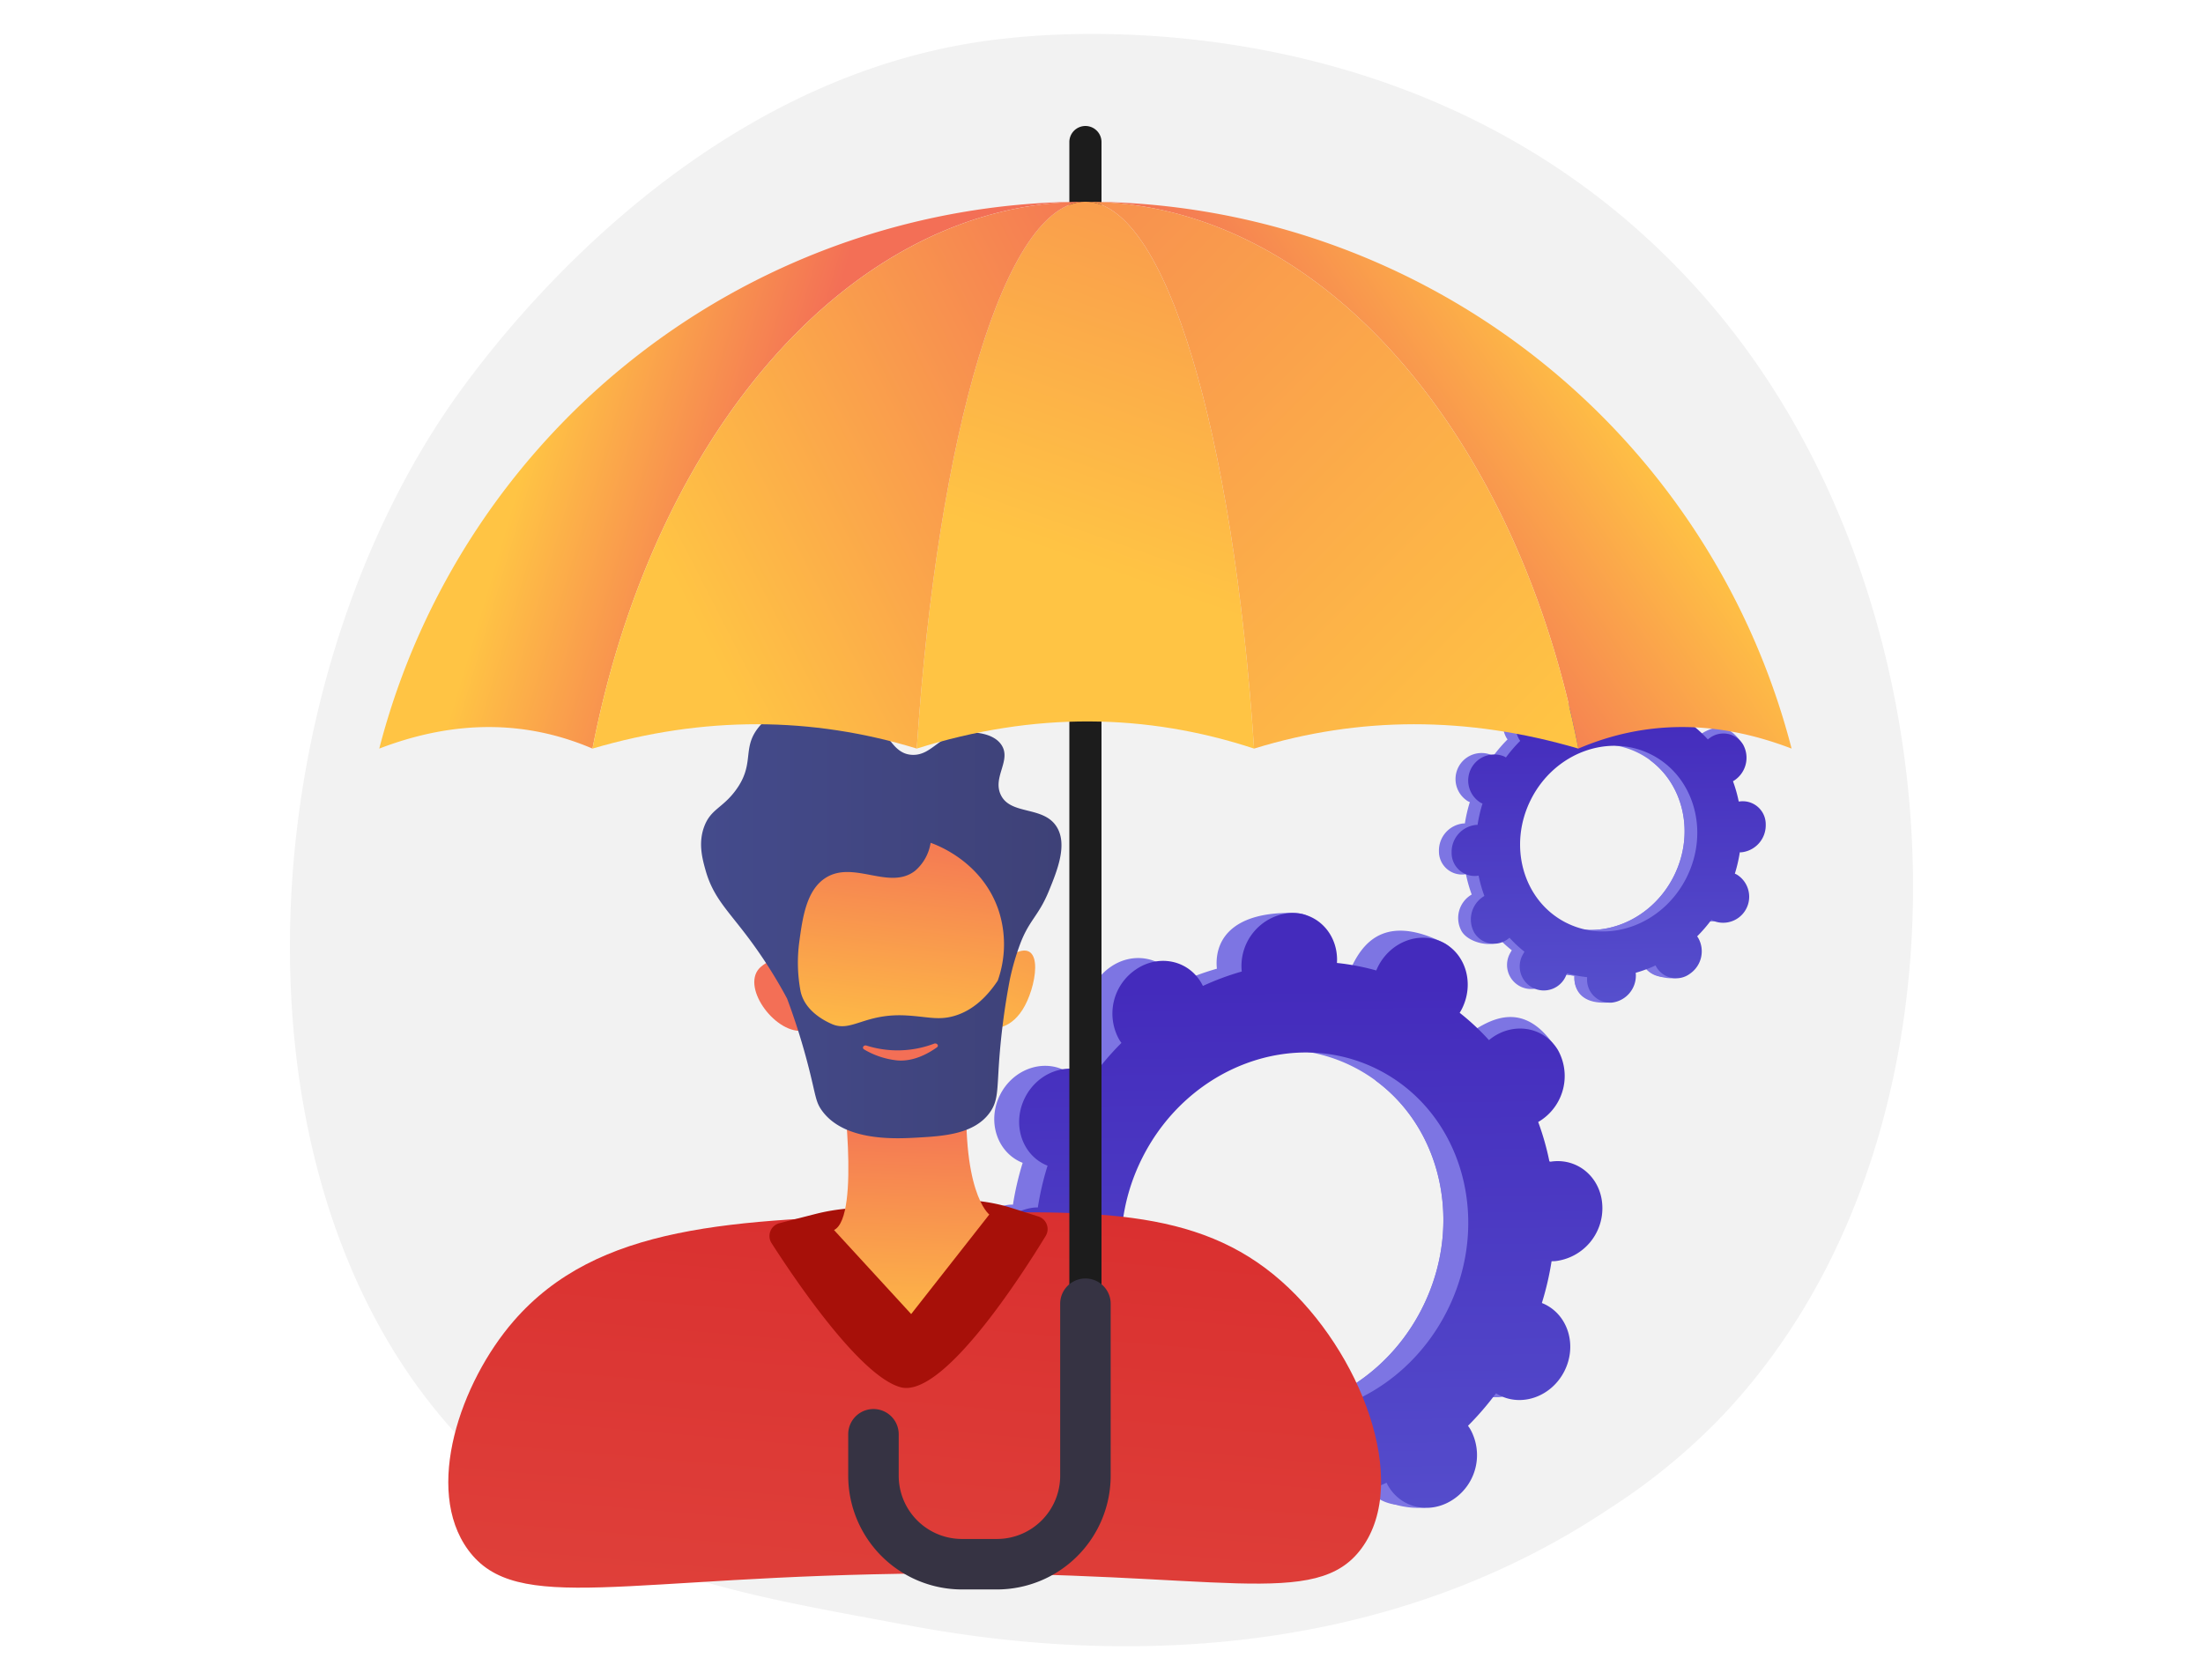 <svg xmlns="http://www.w3.org/2000/svg" xmlns:xlink="http://www.w3.org/1999/xlink" height="370" viewBox="0 0 485 370" width="485"><clipPath id="a"><path d="m233 184h485v370h-485z"></path></clipPath><linearGradient id="b" gradientUnits="objectBoundingBox" x1=".495" x2=".513" y1=".117" y2="1.536"><stop offset="0" stop-color="#442bbc"></stop><stop offset=".996" stop-color="#6165d7"></stop><stop offset="1" stop-color="#6165d7"></stop></linearGradient><linearGradient id="c" gradientUnits="objectBoundingBox" x1=".836" x2=".361" y1="-.95" y2="1.374"><stop offset="0" stop-color="#d42025"></stop><stop offset="1" stop-color="#e1463e"></stop></linearGradient><linearGradient id="d" gradientUnits="objectBoundingBox" x1=".488" x2=".511" y1="1.206" y2=".092"><stop offset="0" stop-color="#ffc444"></stop><stop offset=".996" stop-color="#f36f56"></stop></linearGradient><linearGradient id="e" x1=".433" x2=".562" xlink:href="#d" y1=".96" y2="-.09"></linearGradient><linearGradient id="f" x1="4.462" x2="5.067" xlink:href="#d" y1="8.476" y2="4.73"></linearGradient><linearGradient id="g" x1=".289" x2=".983" xlink:href="#d" y1="1.659" y2="-1.734"></linearGradient><linearGradient id="h" gradientUnits="objectBoundingBox" x2="1" y1=".5" y2=".5"><stop offset="0" stop-color="#444b8c"></stop><stop offset=".996" stop-color="#3e4177"></stop></linearGradient><linearGradient id="i" x1=".854" x2=".543" xlink:href="#d" y1="-13.202" y2="-1.433"></linearGradient><linearGradient id="j" x1=".561" x2=".868" xlink:href="#d" y1=".679" y2="-.741"></linearGradient><linearGradient id="k" x1=".215" x2=".572" xlink:href="#d" y1=".435" y2=".517"></linearGradient><linearGradient id="l" x1=".217" x2="1.269" xlink:href="#d" y1=".786" y2=".191"></linearGradient><linearGradient id="m" x1=".762" x2=".345" xlink:href="#d" y1=".362" y2=".582"></linearGradient><linearGradient id="n" x1=".868" x2="-.652" xlink:href="#d" y1="1.057" y2="-.604"></linearGradient><g clip-path="url(#a)" transform="translate(-233 -184)"><g transform="translate(-2145.691 3.25)"><path d="m2756.864 493.577a136.626 136.626 0 0 1 -24 19.478c-62.142 41.493-133.178 29.534-155.141 25.446-35.433-6.595-65.345-11.247-91.044-34.466-58.4-52.758-55.555-162.816-10.934-230.992 5.29-8.084 49.844-74.127 121.034-83.433 1.741-.227 3.041-.357 4.178-.478 11.012-1.166 79.257-7.32 134.9 39.3a166.025 166.025 0 0 1 32.671 37.07c43.472 67.13 43.614 171.098-11.664 228.075z" fill="#f2f2f2"></path><path d="m3078.414 564.635a5.734 5.734 0 0 0 5.175-10.193c-.135-.069-.272-.126-.41-.181a32.9 32.9 0 0 0 1.091-4.7c.149 0 .3 0 .451-.017a5.981 5.981 0 0 0 5.258-6.087 5.065 5.065 0 0 0 -5.482-5.13c-.155.014-.307.038-.459.065a30.188 30.188 0 0 0 -1.269-4.486c.136-.08.272-.162.4-.256a5.98 5.98 0 0 0 1.812-7.837 5.065 5.065 0 0 0 -7.377-1.4c-.13.091-.251.189-.373.289a26.761 26.761 0 0 0 -3.291-3.072c.083-.137.166-.276.24-.422 1.429-2.815 3.3-5.89.676-7.169-6.061-2.959-8.661-.425-10.09 2.389-.074.146-.138.294-.2.442a26.773 26.773 0 0 0 -4.422-.844c.009-.157.017-.313.014-.472-.062-3.1.857-4.774-2.121-4.832-6.492-.126-8.682 2.691-8.62 5.789 0 .162.017.32.033.478a30.237 30.237 0 0 0 -4.371 1.622c-.067-.138-.138-.276-.218-.409a5.065 5.065 0 0 0 -7.376-1.4 5.981 5.981 0 0 0 -1.812 7.837c.079.131.165.253.253.373a32.879 32.879 0 0 0 -3.148 3.653c-.126-.079-.253-.156-.388-.224a5.734 5.734 0 0 0 -5.176 10.193c.135.069.272.126.411.181a32.888 32.888 0 0 0 -1.091 4.7c-.149 0-.3 0-.451.016a5.981 5.981 0 0 0 -5.258 6.088 5.065 5.065 0 0 0 5.483 5.13c.154-.014.307-.038.459-.065a30.068 30.068 0 0 0 1.27 4.486c-.136.08-.273.162-.405.255a5.981 5.981 0 0 0 -1.812 7.837c1.536 2.551 6.624 3.736 9.162 1.958.13-.091-1.533-.748-1.412-.848a26.78 26.78 0 0 0 3.291 3.072c-.083.137-.165.276-.24.422a5.3 5.3 0 1 0 9.414 4.78c.074-.146.138-.294.2-.442a26.789 26.789 0 0 0 4.422.844c-.009.157-.016.313-.013.472a5.065 5.065 0 0 0 5.483 5.13 5.981 5.981 0 0 0 5.257-6.087c0-.162-.017-.32-.033-.477a30.216 30.216 0 0 0 4.372-1.622c.067.138.138.275.218.409a5.065 5.065 0 0 0 7.377 1.4 5.982 5.982 0 0 0 1.812-7.837c-.079-.13-.165-.253-.253-.373a32.949 32.949 0 0 0 3.149-3.653c.125.08.253.157.388.225zm-32.406.411c-9.438-4.792-12.883-16.962-7.695-27.181s17.047-14.62 26.485-9.828 12.883 16.962 7.695 27.181-17.047 14.621-26.486 9.828z" fill="#7d75e3" transform="translate(-325.343 -181.434)"></path><path d="m3120.308 557.048a5.981 5.981 0 0 0 5.258-6.087 5.065 5.065 0 0 0 -5.482-5.13c-.155.014-.307.038-.459.065a30.285 30.285 0 0 0 -1.27-4.486c.136-.08.272-.162.4-.255 2.537-1.778 5.677-6.073 3.886-8.452-3.4-4.516-6.914-2.561-9.451-.783-.13.091-.252.189-.374.289a26.742 26.742 0 0 0 -3.291-3.072c.083-.137.166-.276.24-.422a5.907 5.907 0 0 0 .332-4.657q-3.676 6.47-7.243 13c7.53 5.518 9.927 16.391 5.22 25.661-3.989 7.855-11.917 12.266-19.658 11.714-.345.9-.684 1.8-1.054 2.683-1 2.407-2.143 4.764-3.285 7.119q1.077.2 2.162.318c-.009.157-.016.313-.013.472.062 3.1 1.943 5.729 7.318 5.444 2.974-.157 3.484-3.3 3.422-6.4 0-.162-.016-.32-.032-.477a30.208 30.208 0 0 0 4.371-1.622c.067.139.137.276.218.409 1.537 2.551 6.868 3.634 9.405 1.856s1.32-5.744-.216-8.294c-.079-.131-.165-.253-.252-.373a32.958 32.958 0 0 0 3.148-3.653c.126.079.253.156.388.224a5.734 5.734 0 0 0 5.176-10.193c-.135-.069-.272-.126-.41-.181a32.964 32.964 0 0 0 1.091-4.7c.153-.001.303-.003.455-.017z" fill="#7d75e3" transform="translate(-360.931 -188.935)"></path><path d="m3084.8 564.957a5.734 5.734 0 0 0 5.176-10.194c-.134-.068-.272-.125-.41-.181a32.866 32.866 0 0 0 1.091-4.7c.149 0 .3 0 .451-.017a5.98 5.98 0 0 0 5.257-6.087 5.065 5.065 0 0 0 -5.483-5.13c-.155.014-.307.039-.459.065a30.079 30.079 0 0 0 -1.27-4.486c.137-.08.273-.162.405-.256a5.98 5.98 0 0 0 1.812-7.837 5.064 5.064 0 0 0 -7.376-1.4c-.131.091-.253.189-.374.289a26.814 26.814 0 0 0 -3.29-3.071c.083-.137.165-.276.24-.422a5.3 5.3 0 1 0 -9.414-4.78c-.074.146-.138.294-.2.442a26.785 26.785 0 0 0 -4.422-.844c.009-.157.017-.313.014-.472a5.065 5.065 0 0 0 -5.484-5.13 5.98 5.98 0 0 0 -5.257 6.087c0 .162.016.32.032.478a30.216 30.216 0 0 0 -4.371 1.622c-.067-.138-.138-.276-.218-.409a5.066 5.066 0 0 0 -7.377-1.4 5.981 5.981 0 0 0 -1.812 7.837c.079.131.165.253.253.373a32.78 32.78 0 0 0 -3.148 3.653c-.127-.079-.254-.156-.388-.224a5.734 5.734 0 0 0 -5.176 10.193c.135.068.272.126.41.181a32.951 32.951 0 0 0 -1.092 4.7c-.149 0-.3 0-.451.016a5.982 5.982 0 0 0 -5.257 6.087 5.065 5.065 0 0 0 5.483 5.13c.155-.014.307-.038.458-.065a30.3 30.3 0 0 0 1.27 4.486c-.137.08-.273.162-.405.255a5.981 5.981 0 0 0 -1.811 7.837 5.064 5.064 0 0 0 7.376 1.4c.13-.091.253-.189.374-.289a26.838 26.838 0 0 0 3.291 3.072c-.083.137-.165.276-.239.422a5.3 5.3 0 1 0 9.414 4.78c.073-.146.137-.294.2-.442a26.82 26.82 0 0 0 4.422.844c-.01.156-.017.313-.014.472a5.065 5.065 0 0 0 5.483 5.13 5.98 5.98 0 0 0 5.257-6.087c0-.162-.016-.32-.032-.477a30.211 30.211 0 0 0 4.371-1.622c.068.138.137.275.218.409a5.064 5.064 0 0 0 7.377 1.4 5.981 5.981 0 0 0 1.813-7.837c-.079-.13-.165-.253-.253-.373a32.906 32.906 0 0 0 3.148-3.653c.13.079.258.156.387.225zm-32.405.411c-9.439-4.792-12.883-16.962-7.695-27.181s17.046-14.62 26.485-9.828 12.883 16.962 7.694 27.181-17.041 14.62-26.479 9.828z" fill="url(#b)" transform="translate(-328.94 -181.437)"></path><path d="m2893.665 736.331c5.092 2.586 11.489.212 14.289-5.3s.941-12.08-4.151-14.665c-.264-.134-.533-.246-.8-.354a64.585 64.585 0 0 0 2.137-9.2c.292 0 .585-.006.882-.032a11.715 11.715 0 0 0 10.3-11.925c-.122-6.068-4.93-10.567-10.74-10.049-.3.027-.6.075-.9.128a59.192 59.192 0 0 0 -2.488-8.787c.267-.157.533-.318.793-.5a11.716 11.716 0 0 0 3.549-15.352c-3.01-5-9.48-6.223-14.45-2.74-.255.178-.494.371-.731.567a52.428 52.428 0 0 0 -6.446-6.017c.163-.269.324-.541.469-.827 2.8-5.514 6.458-11.537 1.325-14.042-11.871-5.8-16.966-.835-19.766 4.68-.145.286-.27.576-.39.866a52.519 52.519 0 0 0 -8.662-1.653c.019-.306.033-.613.026-.925-.122-6.067 1.679-9.351-4.153-9.465-12.717-.247-17.008 5.273-16.886 11.34.007.317.033.627.065.935a59.176 59.176 0 0 0 -8.562 3.177c-.133-.271-.269-.54-.427-.8-3.01-5-9.481-6.223-14.451-2.74a11.715 11.715 0 0 0 -3.55 15.351c.154.256.323.5.495.731a64.524 64.524 0 0 0 -6.167 7.156c-.246-.155-.5-.306-.76-.44-5.093-2.585-11.49-.212-14.29 5.3s-.941 12.08 4.152 14.665c.263.134.533.246.8.354a64.539 64.539 0 0 0 -2.137 9.2c-.292 0-.585.006-.882.032a11.716 11.716 0 0 0 -10.3 11.925c.122 6.068 4.93 10.567 10.74 10.049.3-.027.6-.075.9-.128a59.217 59.217 0 0 0 2.487 8.788c-.267.157-.532.318-.793.5a11.716 11.716 0 0 0 -3.55 15.351c3.01 5 12.977 7.317 17.947 3.835.254-.179-3-1.465-2.765-1.661a52.544 52.544 0 0 0 6.446 6.017c-.164.269-.324.541-.469.826-2.8 5.513-.94 12.08 4.152 14.665s11.49.212 14.289-5.3c.145-.286.27-.576.39-.866a52.54 52.54 0 0 0 8.662 1.654c-.018.307-.032.614-.026.925.121 6.068 4.93 10.567 10.74 10.049a11.715 11.715 0 0 0 10.3-11.924c-.007-.317-.033-.627-.065-.935a59.191 59.191 0 0 0 8.562-3.177c.133.271.271.54.427.8 3.01 5 9.48 6.223 14.451 2.74a11.716 11.716 0 0 0 3.55-15.352c-.155-.256-.323-.5-.5-.731a64.405 64.405 0 0 0 6.167-7.156c.251.152.5.306.765.437zm-63.479.806c-18.489-9.387-25.237-33.226-15.073-53.245s33.392-28.639 51.881-19.252 25.237 33.226 15.073 53.245-33.393 28.638-51.882 19.251z" fill="#7d75e3" transform="translate(-190.34 -248.945)"></path><path d="m2975.731 721.47a11.717 11.717 0 0 0 10.3-11.925c-.122-6.068-4.93-10.567-10.74-10.049-.3.027-.6.075-.9.128a59.221 59.221 0 0 0 -2.488-8.787c.268-.156.533-.318.792-.5 4.971-3.482 11.121-11.9 7.614-16.557-6.656-8.846-13.544-5.017-18.515-1.534-.254.178-.494.371-.73.566a52.571 52.571 0 0 0 -6.446-6.017c.163-.268.324-.54.469-.826a11.569 11.569 0 0 0 .651-9.122q-7.2 12.675-14.188 25.467c14.75 10.808 19.446 32.108 10.226 50.267-7.812 15.388-23.342 24.028-38.507 22.946-.676 1.755-1.34 3.518-2.065 5.256-1.966 4.715-4.2 9.332-6.435 13.944q2.109.4 4.235.622c-.018.307-.032.614-.026.925.122 6.068 3.806 11.223 14.335 10.665 5.825-.309 6.826-6.472 6.7-12.54-.007-.317-.033-.627-.064-.935a59.231 59.231 0 0 0 8.562-3.177c.132.271.27.54.427.8 3.01 5 13.453 7.119 18.423 3.637s2.587-11.251-.423-16.247c-.154-.256-.323-.5-.495-.731a64.56 64.56 0 0 0 6.167-7.156c.247.154.5.305.76.439 5.092 2.585 11.49.211 14.289-5.3s.941-12.08-4.151-14.665c-.264-.134-.533-.246-.8-.354a64.644 64.644 0 0 0 2.138-9.2c.294-.01.587-.01.885-.04z" fill="#7d75e3" transform="translate(-260.053 -263.64)"></path><path d="m2906.185 736.962c5.092 2.586 11.49.212 14.289-5.3s.942-12.08-4.151-14.665c-.264-.134-.533-.246-.8-.354a64.548 64.548 0 0 0 2.138-9.2c.292 0 .585-.006.882-.032a11.717 11.717 0 0 0 10.3-11.925c-.122-6.068-4.93-10.567-10.74-10.049-.3.027-.6.075-.9.128a59.279 59.279 0 0 0 -2.487-8.787c.267-.157.533-.318.793-.5a11.716 11.716 0 0 0 3.549-15.351c-3.01-5-9.48-6.223-14.45-2.74-.255.178-.495.371-.732.566a52.448 52.448 0 0 0 -6.446-6.017c.164-.269.324-.541.469-.826 2.8-5.514.941-12.08-4.151-14.665s-11.49-.212-14.289 5.3c-.145.286-.27.576-.391.866a52.506 52.506 0 0 0 -8.661-1.653c.018-.307.032-.614.026-.925-.122-6.068-4.93-10.567-10.74-10.049a11.715 11.715 0 0 0 -10.3 11.924c.007.317.032.627.065.935a59.21 59.21 0 0 0 -8.562 3.178c-.133-.271-.27-.54-.427-.8-3.01-5-9.48-6.223-14.45-2.74a11.715 11.715 0 0 0 -3.549 15.352c.154.256.323.5.495.731a64.521 64.521 0 0 0 -6.168 7.156c-.246-.155-.5-.306-.759-.44-5.093-2.586-11.49-.212-14.29 5.3s-.94 12.08 4.151 14.665c.264.134.533.246.8.354a64.518 64.518 0 0 0 -2.138 9.2c-.292 0-.585.006-.882.032a11.716 11.716 0 0 0 -10.3 11.925c.122 6.068 4.93 10.567 10.74 10.049.3-.027.6-.075.9-.128a59.16 59.16 0 0 0 2.488 8.788c-.267.156-.533.318-.793.5a11.717 11.717 0 0 0 -3.549 15.352c3.01 5 9.48 6.223 14.45 2.74.255-.178.494-.371.731-.567a52.5 52.5 0 0 0 6.447 6.018c-.164.268-.325.54-.469.826-2.8 5.514-.941 12.08 4.151 14.665s11.49.212 14.289-5.3c.145-.286.27-.576.39-.866a52.477 52.477 0 0 0 8.662 1.653c-.018.307-.032.614-.026.925.122 6.067 4.93 10.567 10.74 10.049a11.716 11.716 0 0 0 10.3-11.924c-.006-.317-.033-.627-.064-.935a59.156 59.156 0 0 0 8.562-3.177c.133.271.27.54.427.8 3.01 5 9.48 6.224 14.45 2.741a11.716 11.716 0 0 0 3.55-15.351c-.154-.256-.323-.5-.495-.731a64.514 64.514 0 0 0 6.168-7.156c.243.149.493.301.757.435zm-63.479.805c-18.489-9.387-25.238-33.226-15.073-53.246s33.392-28.638 51.881-19.251 25.237 33.226 15.073 53.245-33.392 28.639-51.881 19.252z" fill="url(#b)" transform="translate(-197.384 -248.953)"></path><path d="m2627.791 860.982c-67.048.517-90.551 9.35-101.2-5.183-9.8-13.375-1.681-36.922 10.013-50.4 18.486-21.312 48.164-22.359 88.765-23.49 38.181-1.064 61.709-1.72 80.287 14.735 17.368 15.383 28.46 43.994 17.644 58.773-10.037 13.712-31.494 5.072-95.509 5.565z" fill="url(#c)" transform="translate(-44.833 -333.734)"></path><path d="m2693.908 778.373-7.849 2.01a2.912 2.912 0 0 0 -1.729 4.394c5.345 8.332 19.5 29.256 28.365 31.718 9.163 2.545 26.284-23.969 31.979-33.3a2.911 2.911 0 0 0 -1.6-4.291l-5.758-1.833a38 38 0 0 0 -14.595-1.666l-21.461 1.739a43.87 43.87 0 0 0 -7.352 1.229z" fill="#a71009" transform="translate(-135.775 -330.269)"></path><path d="m2718.019 712.666s4.313 31.036-1.652 34l16.982 18.5 17.2-21.92s-6.5-4.9-4.79-30.585z" fill="url(#d)" transform="translate(-154.06 -295.043)"></path><path d="m2695.269 597.374c-.614.83-8.583 39.938 19 44.03s28.8-24.813 28.447-37.076-12.969-16.715-20.189-17.572-25.081 7.673-27.258 10.618z" fill="url(#e)" transform="translate(-141.328 -224.174)"></path><path d="m2683.818 658.532s-1.381-6.392-6.105-2.407 2.789 14.564 8.986 14.127z" fill="url(#f)" transform="translate(-131.478 -262.498)"></path><path d="m2799.816 651.189c-.793.537-3.069 15.542-3.069 15.542s3.982.468 6.864-4.919 4.268-16.076-3.795-10.623z" fill="url(#g)" transform="translate(-199.281 -259.608)"></path><path d="m2727.792 551.591c-2.906-4.821-10.246-2.537-12.387-7.186-1.8-3.906 2.431-7.579.161-10.955-1.9-2.823-6.539-2.753-7.363-2.74-6.271.1-7.706 5.06-12.177 4.948-5.46-.137-5.672-7.6-12.892-10.743-7-3.049-17.243-.566-21.381 5.152-3.217 4.445-.48 7.711-4.7 13.421-2.9 3.928-5.465 4.1-6.906 7.944-1.353 3.609-.437 7.047.279 9.6 1.716 6.122 4.916 8.823 9.751 15.337a105.611 105.611 0 0 1 8.2 12.937 147.244 147.244 0 0 1 4.823 15.44c1.547 6.1 1.453 7.335 2.9 9.31 4.983 6.81 16.357 6.152 21.143 5.874 5.488-.318 12.319-.713 15.755-5.48 1.858-2.577 1.624-4.906 2.055-11.131a153.864 153.864 0 0 1 2.386-18.243 55.133 55.133 0 0 1 2.243-7.738c2-5.333 4.076-6.184 6.332-11.695 1.807-4.418 4.144-10.127 1.778-14.052zm-22.844 41.626c-3.391.915-5.679.093-10.275-.171-9.193-.529-12.1 3.776-16.44 1.884-1.81-.789-5.994-3-6.88-7.228a34.076 34.076 0 0 1 -.284-10.835c.719-5.3 1.549-11.42 5.8-14.126 6.165-3.926 14.037 2.83 19.691-1.548a10.175 10.175 0 0 0 3.426-6.165c1.255.433 11.241 4.063 14.917 14.725a23.974 23.974 0 0 1 -.135 15.619c-2.076 3.122-5.234 6.607-9.82 7.845z" fill="url(#h)" transform="translate(-116.415 -188.678)"></path><path d="m2731.716 696.925a22.646 22.646 0 0 0 14.863-.421c.62-.235 1.15.443.633.811-2.137 1.52-5.258 3.134-8.654 2.883a17.937 17.937 0 0 1 -7.367-2.417c-.569-.323-.12-1.056.525-.856z" fill="url(#i)" transform="translate(-162.252 -285.923)"></path><path d="m2838.341 234.564a3.539 3.539 0 0 0 -3.539 3.539v284.562h7.078v-284.565a3.539 3.539 0 0 0 -3.539-3.536z" fill="#1c1c1c" transform="translate(-220.689 -26.069)"></path><path d="m2795.135 272.685c-17.641 0-32.518 50.9-37.131 120.428 25.833-8.141 50.542-7.8 74.263 0-4.614-69.526-19.491-120.428-37.132-120.428z" fill="url(#j)" transform="translate(-177.484 -47.515)"></path><path d="m2642.941 272.685a160.577 160.577 0 0 0 -155.464 120.428c16.7-6.4 32.323-6.246 46.94 0 13.483-69.526 56.964-120.428 108.524-120.428z" fill="url(#k)" transform="translate(-25.289 -47.515)"></path><path d="m2703.314 272.685c-51.56 0-95.039 50.9-108.523 120.428 24.487-7.189 48.277-7.106 71.392 0 4.617-69.526 19.489-120.428 37.131-120.428z" fill="url(#l)" transform="translate(-85.662 -47.515)"></path><path d="m2842.894 272.685a160.576 160.576 0 0 1 155.463 120.428c-16.7-6.4-32.323-6.246-46.94 0-13.484-69.526-56.963-120.428-108.523-120.428z" fill="url(#m)" transform="translate(-225.242 -47.515)"></path><path d="m2842.894 272.685c51.56 0 95.039 50.9 108.523 120.428-24.487-7.189-48.277-7.106-71.392 0-4.613-69.526-19.49-120.428-37.131-120.428z" fill="url(#n)" transform="translate(-225.242 -47.515)"></path><path d="m2756.255 883.164h-7.721a25.059 25.059 0 0 1 -25.031-25.03v-9.144a5.558 5.558 0 1 1 11.117 0v9.144a13.929 13.929 0 0 0 13.914 13.913h7.721a13.929 13.929 0 0 0 13.913-13.913v-37.966a5.559 5.559 0 0 1 11.117 0v37.966a25.059 25.059 0 0 1 -25.03 25.03z" fill="#363343" transform="translate(-158.074 -352.395)"></path></g></g></svg>